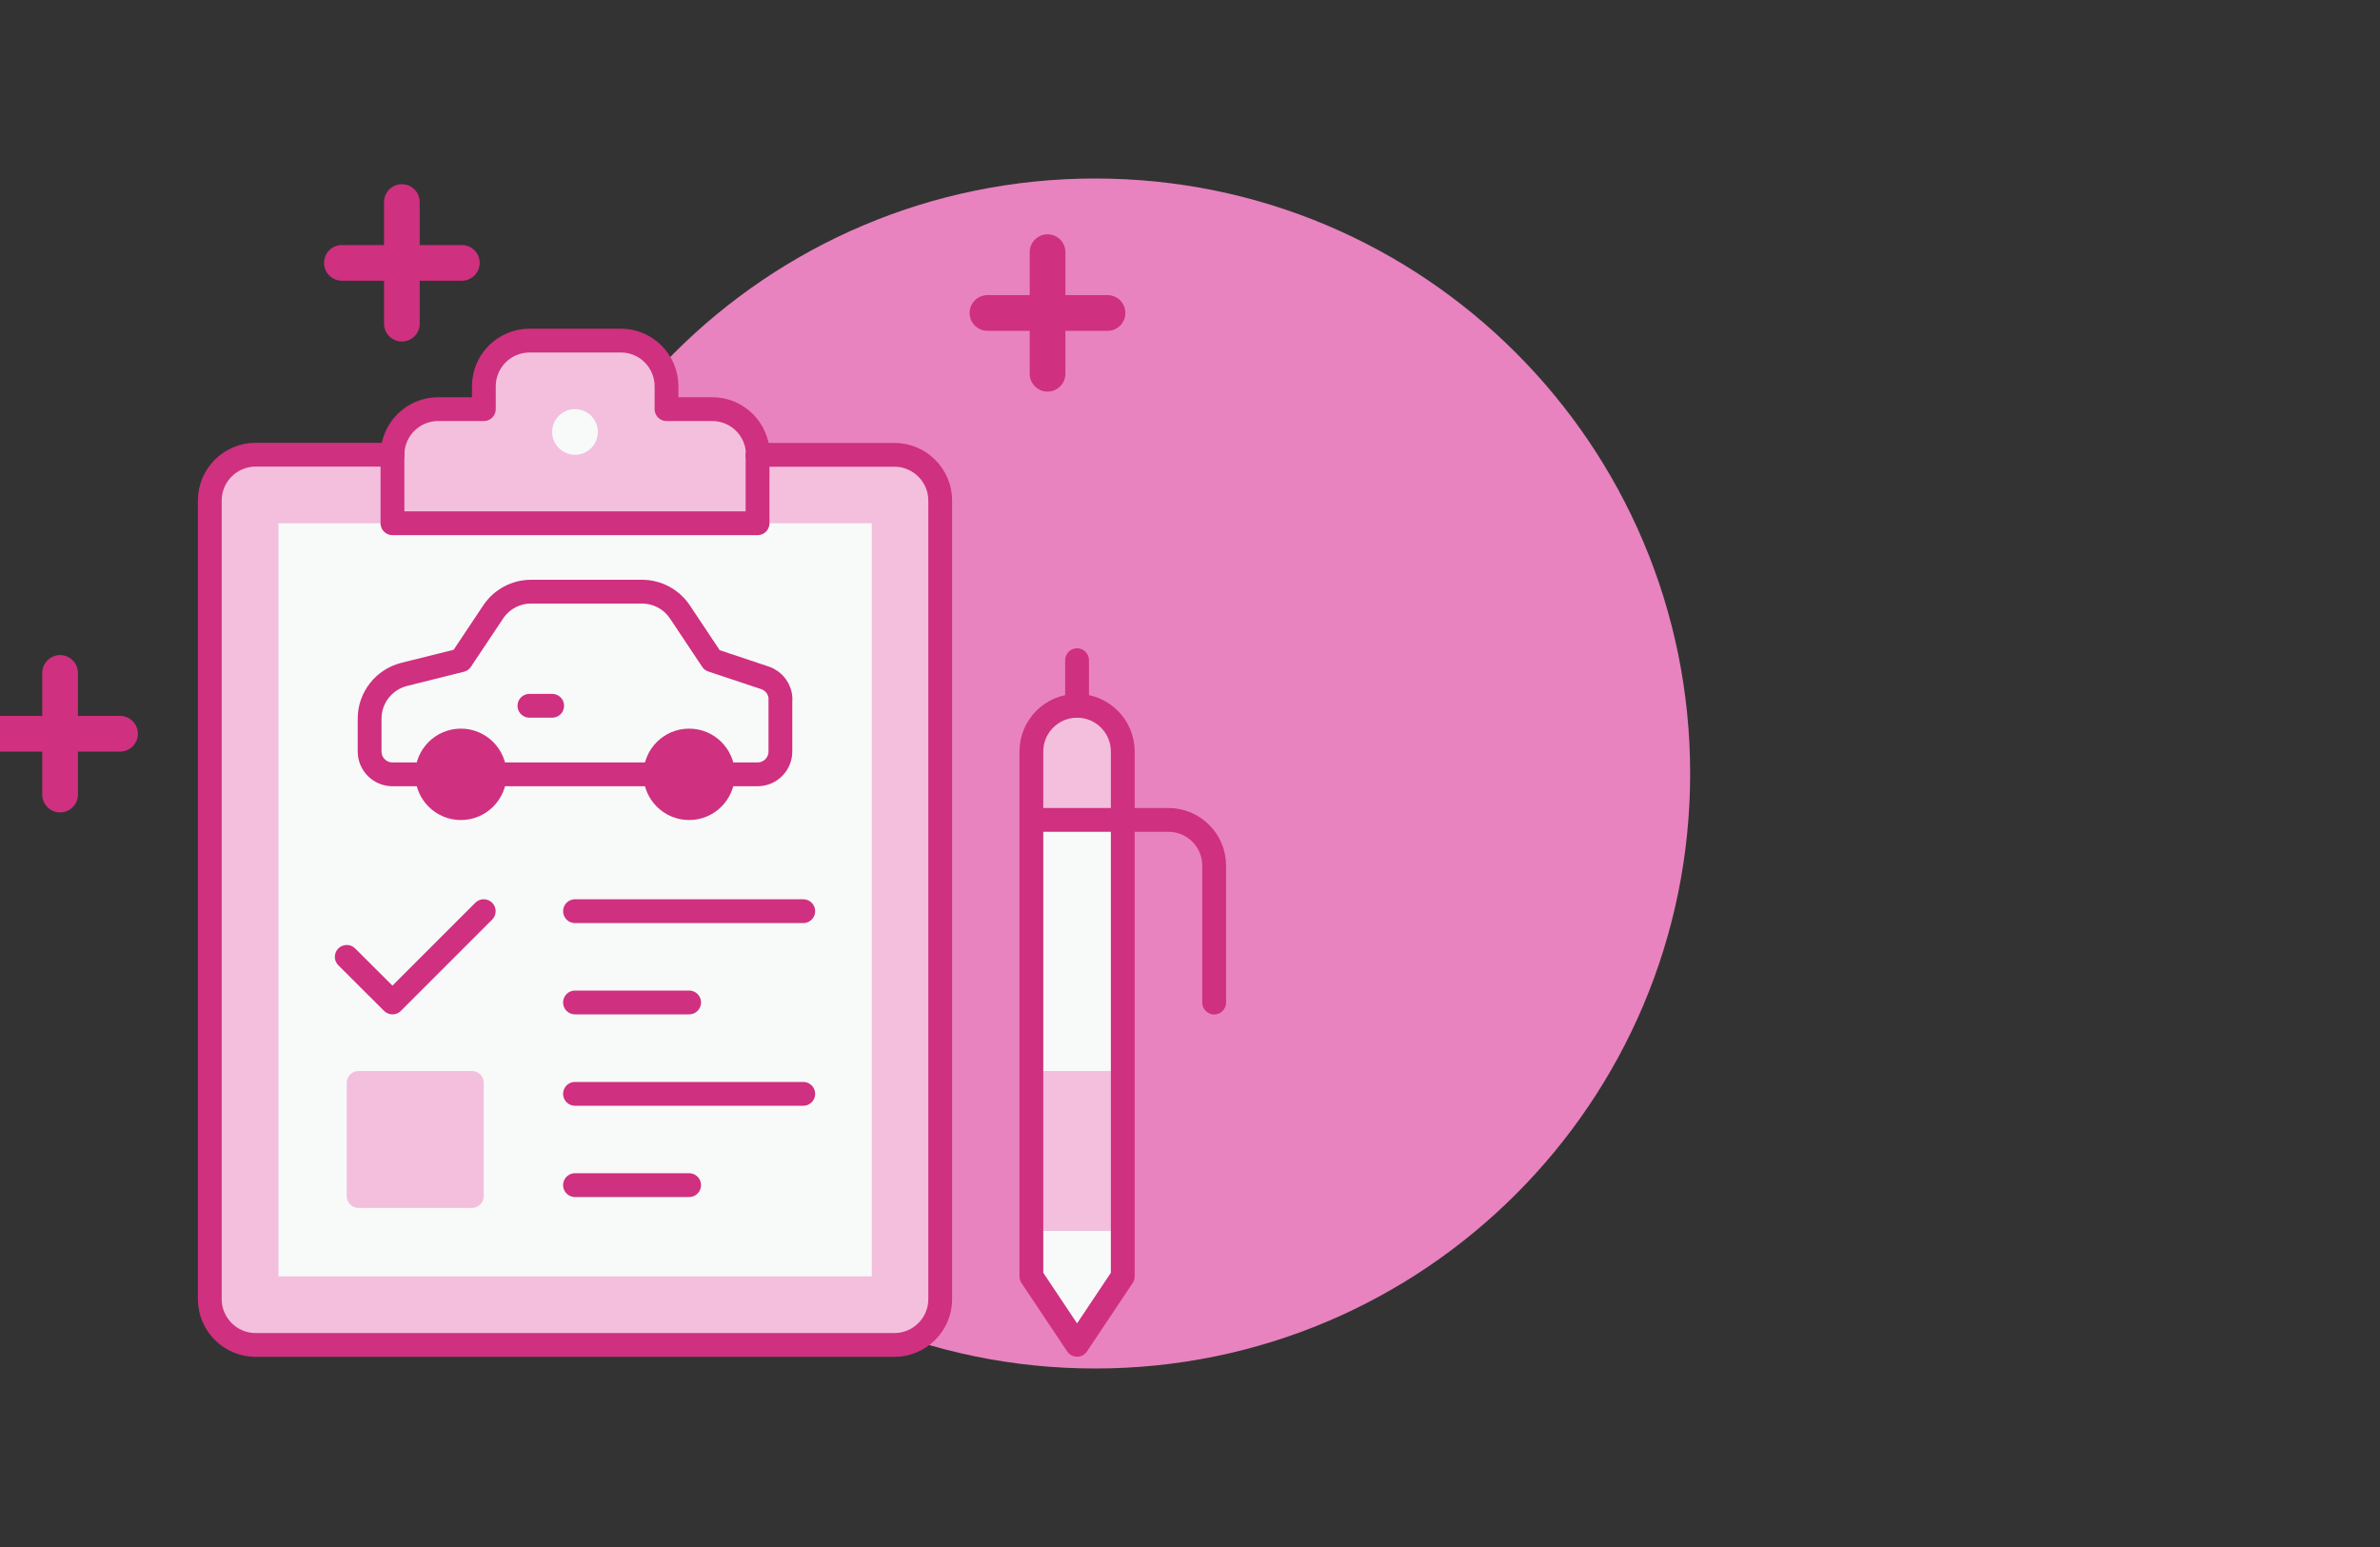 <svg xmlns="http://www.w3.org/2000/svg" width="200" height="130" viewBox="0 0 200 130" fill="none"><rect x="0" y="0" width="200" height="130" fill="#333333" stroke="none"/><g clip-path="url(#clip0_4356_225)"><path d="M92.03 115C119.644 115 142.03 92.614 142.03 65C142.03 37.386 119.644 15 92.03 15C64.416 15 42.03 37.386 42.03 65C42.03 92.614 64.416 115 92.03 115Z" fill="#E883BF"></path><path d="M5.05 56.55V66.77" stroke="#CF307F" stroke-width="3" stroke-miterlimit="10" stroke-linecap="round"></path><path d="M10.09 61.66H0" stroke="#CF307F" stroke-width="3" stroke-miterlimit="10" stroke-linecap="round"></path><path d="M33.77 16.98V27.2" stroke="#CF307F" stroke-width="3" stroke-miterlimit="10" stroke-linecap="round"></path><path d="M38.81 22.09H28.73" stroke="#CF307F" stroke-width="3" stroke-miterlimit="10" stroke-linecap="round"></path><path d="M88.03 21.19V31.41" stroke="#CF307F" stroke-width="3" stroke-miterlimit="10" stroke-linecap="round"></path><path d="M93.07 26.3H82.98" stroke="#CF307F" stroke-width="3" stroke-miterlimit="10" stroke-linecap="round"></path><path d="M94.35 107.26L90.51 113.01L86.67 107.26V63.15C86.67 61.03 88.39 59.31 90.51 59.31C92.63 59.31 94.35 61.03 94.35 63.15V107.26Z" fill="#F8F9F9"></path><path d="M94.35 63.15V68.9H86.68V63.15C86.68 61.04 88.41 59.31 90.52 59.31C91.57 59.31 92.53 59.73 93.22 60.44C93.93 61.13 94.35 62.09 94.35 63.14V63.15Z" fill="#F3BFDD"></path><path d="M94.35 90H86.68V103.42H94.35V90Z" fill="#BEC6C6"></path><path d="M94.35 90H86.68V103.42H94.35V90Z" fill="#F3BFDD"></path><path d="M75.17 38.22H21.48C19.359 38.22 17.64 39.939 17.64 42.06V109.17C17.64 111.291 19.359 113.01 21.48 113.01H75.17C77.291 113.01 79.01 111.291 79.01 109.17V42.06C79.01 39.939 77.291 38.22 75.17 38.22Z" fill="#F3BFDD"></path><path d="M63.66 38.22V43.97H32.98V38.22C32.98 36.1 34.7 34.38 36.82 34.38H40.66V32.46C40.66 30.34 42.38 28.62 44.5 28.62H52.17C54.29 28.62 56.01 30.34 56.01 32.46V34.38H59.85C61.97 34.38 63.69 36.1 63.69 38.22H63.66Z" fill="#F3BFDD"></path><path d="M73.26 107.26V43.97H23.4L23.4 107.26H73.26Z" fill="#F8F9F9"></path><path d="M63.66 38.22H75.17C77.28 38.22 79.01 39.95 79.01 42.06V109.18C79.01 111.29 77.28 113.02 75.17 113.02H21.47C19.36 113.02 17.63 111.29 17.63 109.18V42.05C17.63 39.94 19.36 38.21 21.47 38.21H32.98" stroke="#CF307F" stroke-width="2" stroke-linecap="round" stroke-linejoin="round"></path><path d="M63.66 38.22V43.97H32.98V38.22C32.98 36.1 34.7 34.38 36.82 34.38H40.66V32.46C40.66 30.34 42.38 28.62 44.5 28.62H52.17C54.29 28.62 56.01 30.34 56.01 32.46V34.38H59.85C61.97 34.38 63.69 36.1 63.69 38.22H63.66Z" stroke="#CF307F" stroke-width="2" stroke-linecap="round" stroke-linejoin="round"></path><path d="M48.32 38.22C49.38 38.22 50.24 37.36 50.24 36.3C50.24 35.239 49.38 34.38 48.32 34.38C47.26 34.38 46.4 35.239 46.4 36.3C46.4 37.36 47.26 38.22 48.32 38.22Z" fill="#F8F9F9"></path><path d="M65.58 58.78V63.15C65.58 64.21 64.72 65.07 63.66 65.07H32.98C31.92 65.07 31.06 64.21 31.06 63.15V60.39C31.06 58.63 32.26 57.1 33.97 56.67L38.74 55.48L41.44 51.43C42.15 50.36 43.35 49.72 44.63 49.72H53.95C55.23 49.72 56.43 50.36 57.14 51.43L59.84 55.48L64.28 56.96C65.06 57.22 65.59 57.95 65.59 58.78H65.58Z" fill="#F8F9F9" stroke="#CF307F" stroke-width="2" stroke-linecap="round" stroke-linejoin="round"></path><path d="M38.73 68.91C40.851 68.91 42.57 67.191 42.57 65.07C42.57 62.949 40.851 61.23 38.73 61.23C36.609 61.23 34.89 62.949 34.89 65.07C34.89 67.191 36.609 68.91 38.73 68.91Z" fill="#CF307F"></path><path d="M57.91 68.91C60.031 68.91 61.75 67.191 61.75 65.07C61.75 62.949 60.031 61.23 57.91 61.23C55.789 61.23 54.07 62.949 54.07 65.07C54.07 67.191 55.789 68.91 57.91 68.91Z" fill="#CF307F"></path><path d="M44.49 59.31H46.4" stroke="#CF307F" stroke-width="2" stroke-linecap="round" stroke-linejoin="round"></path><path d="M39.65 90H30.14C29.588 90 29.14 90.448 29.14 91V100.51C29.14 101.062 29.588 101.51 30.14 101.51H39.65C40.202 101.51 40.65 101.062 40.65 100.51V91C40.65 90.448 40.202 90 39.65 90Z" fill="#F3BFDD"></path><path d="M48.32 76.57H67.5" stroke="#CF307F" stroke-width="2" stroke-linecap="round" stroke-linejoin="round"></path><path d="M48.32 84.24H57.91" stroke="#CF307F" stroke-width="2" stroke-linecap="round" stroke-linejoin="round"></path><path d="M48.32 91.92H67.5" stroke="#CF307F" stroke-width="2" stroke-linecap="round" stroke-linejoin="round"></path><path d="M48.32 99.59H57.91" stroke="#CF307F" stroke-width="2" stroke-linecap="round" stroke-linejoin="round"></path><path d="M29.14 80.41L32.98 84.24L40.65 76.57" stroke="#CF307F" stroke-width="2" stroke-linecap="round" stroke-linejoin="round"></path><path d="M94.35 107.26L90.51 113.01L86.67 107.26V63.15C86.67 61.03 88.39 59.31 90.51 59.31C92.63 59.31 94.35 61.03 94.35 63.15V107.26Z" stroke="#CF307F" stroke-width="2" stroke-linecap="round" stroke-linejoin="round"></path><path d="M86.68 68.9H98.19C100.31 68.9 102.03 70.62 102.03 72.74V84.25" stroke="#CF307F" stroke-width="2" stroke-linecap="round" stroke-linejoin="round"></path><path d="M90.51 59.31V55.48" stroke="#CF307F" stroke-width="2" stroke-linecap="round" stroke-linejoin="round"></path></g><defs><clipPath id="clip0_4356_225"><rect width="200" height="130" fill="white"></rect></clipPath></defs></svg>